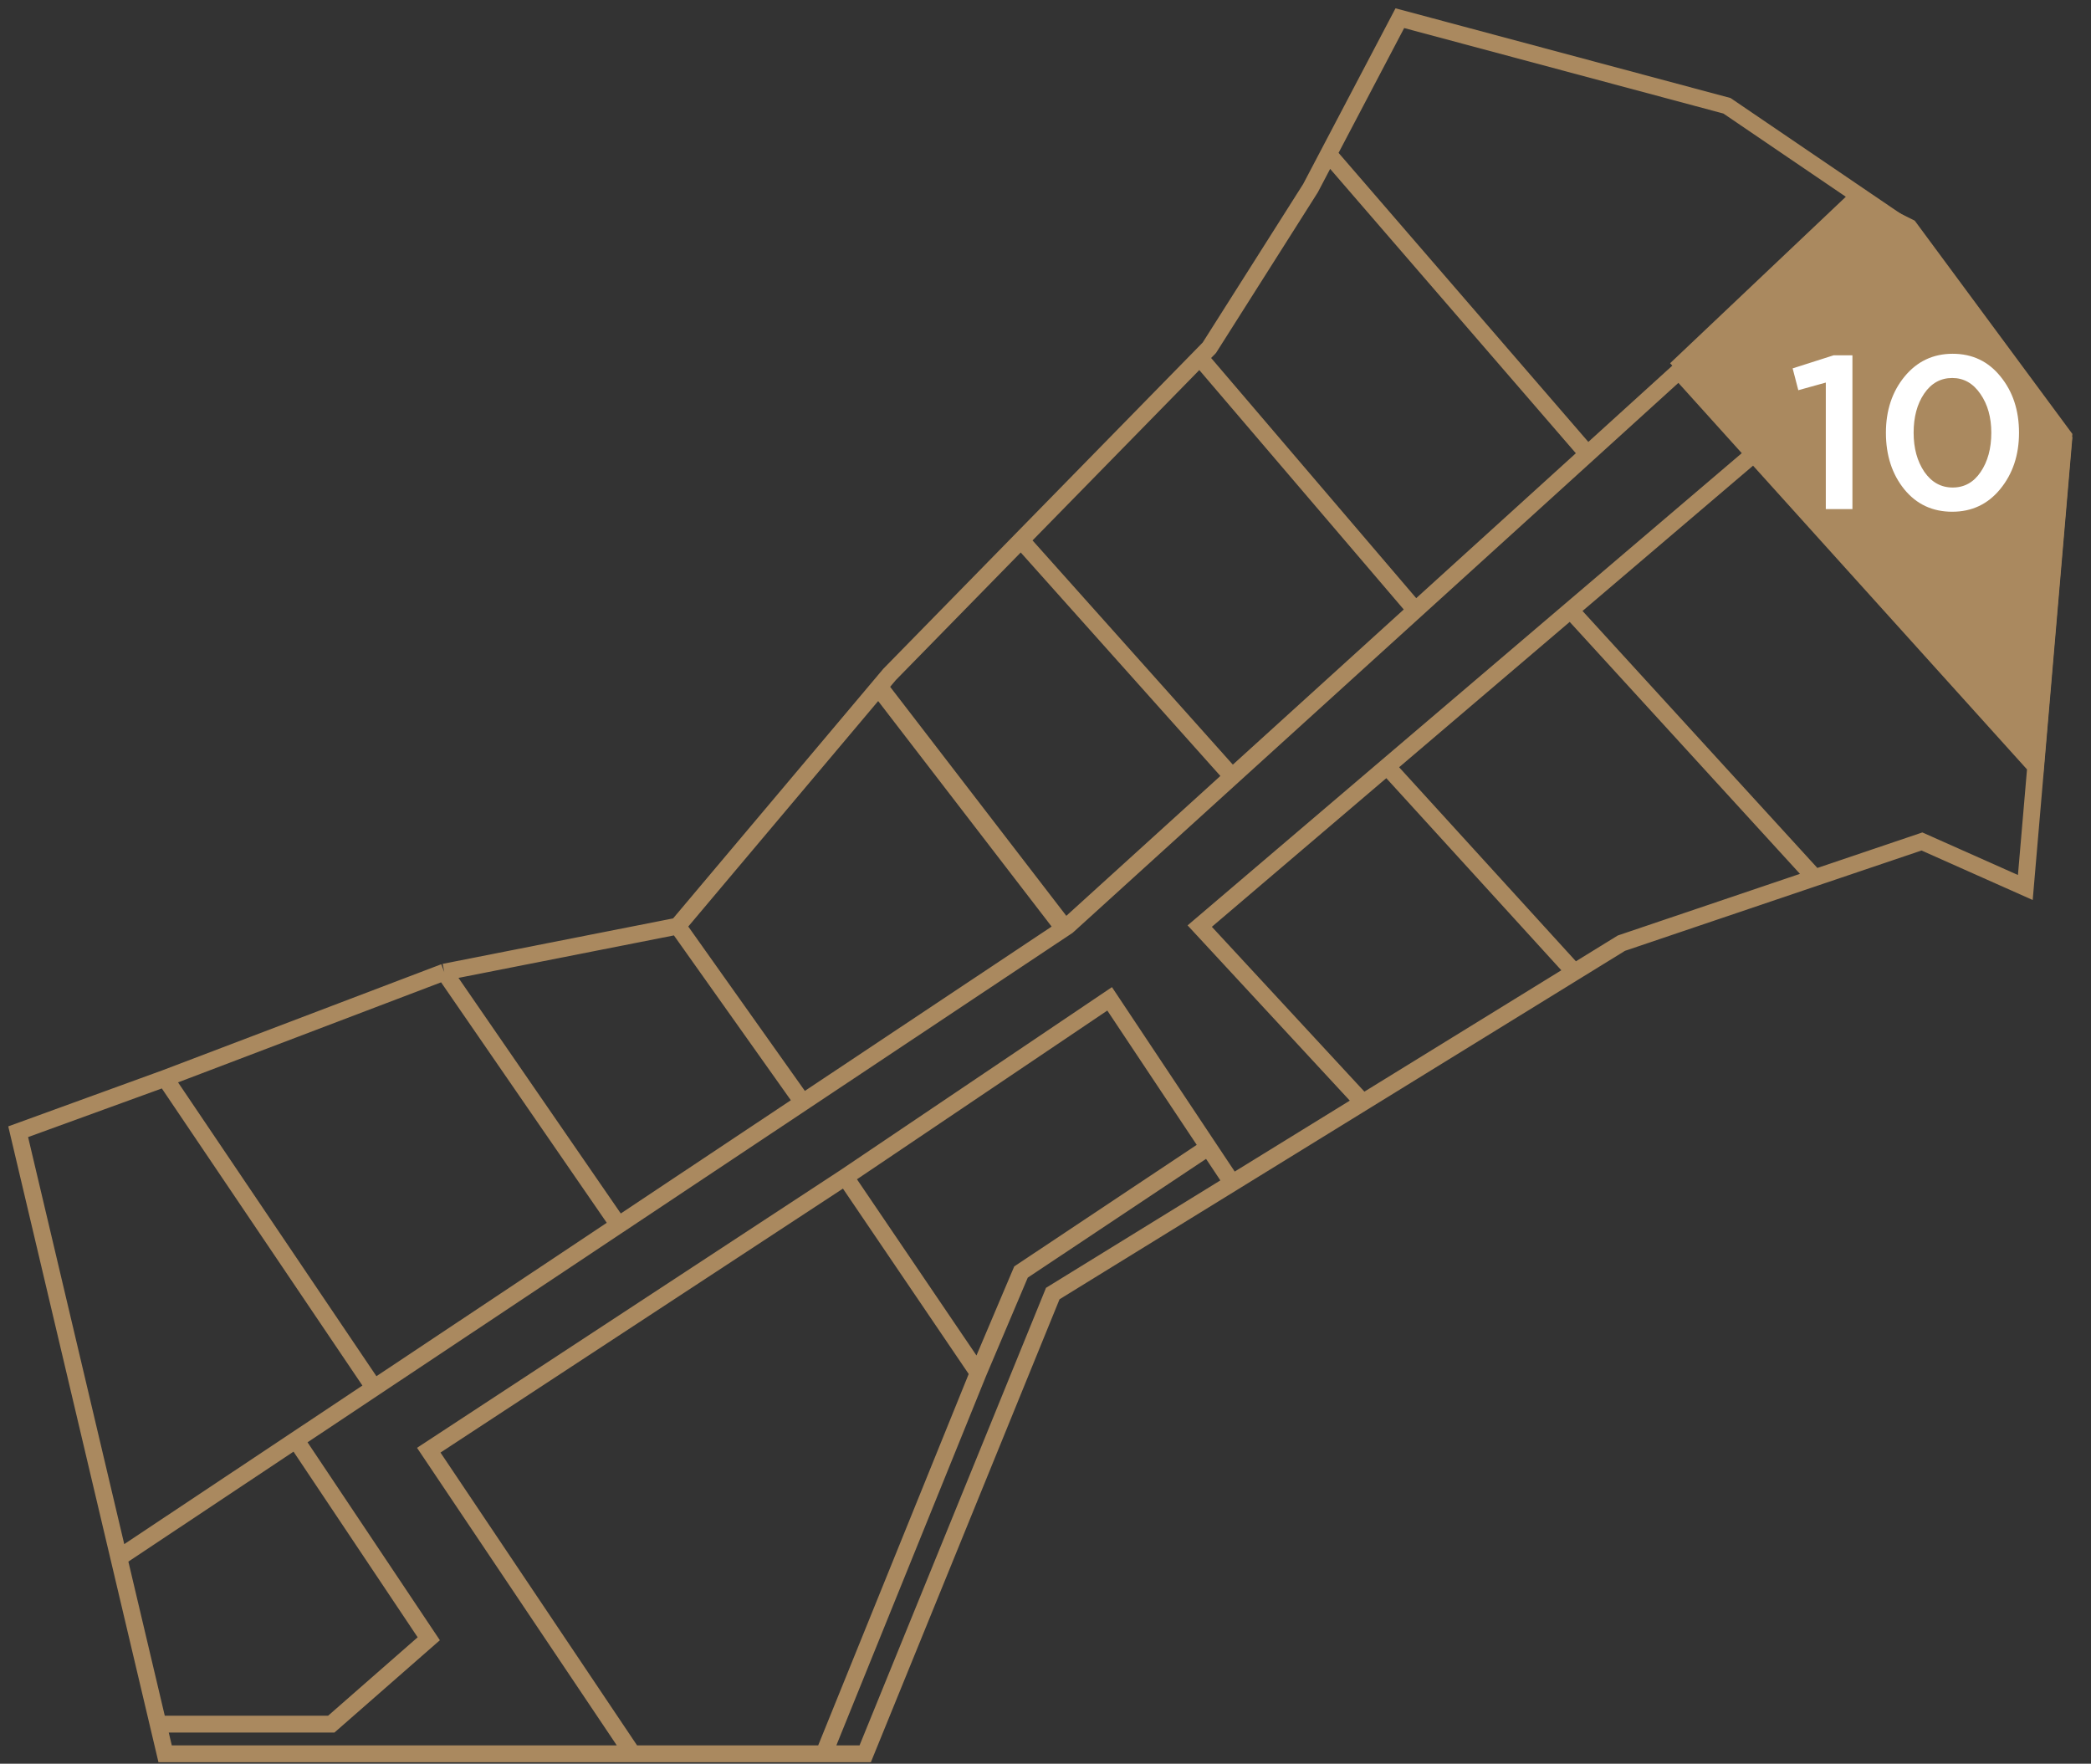 <svg xmlns="http://www.w3.org/2000/svg" width="115" height="97" viewBox="0 0 115 97" fill="none"><rect x="0" y="0" width="115" height="97" fill="#333333" stroke="none"/><path d="M37.268 50.932L48.924 37.092L56.153 29.707M37.268 50.932L24.434 53.463M37.268 50.932L44.148 60.63M24.434 53.463L9.082 59.302M24.434 53.463L34.019 67.375M9.082 59.302L1 62.241L6.536 85.676M9.082 59.302L20.576 76.327M6.536 85.676L8.696 94.821M6.536 85.676L16.271 79.194M102.656 11.037L104.768 12.473L113.5 24.19L111.959 42.154M102.656 11.037L94.98 5.818L76.988 1L73.061 8.471M102.656 11.037L92.34 20.402M92.34 20.402L96.456 24.966M92.34 20.402L87.314 24.966M111.959 42.154L111.388 48.809L105.702 46.278L99.813 48.27M111.959 42.154L96.456 24.966M96.456 24.966L86.37 33.56M74.958 60.63L65.982 50.932L76.284 42.154M74.958 60.63L86.588 53.463M74.958 60.63L67.769 65.06M76.284 42.154L86.588 53.463M76.284 42.154L86.37 33.56M86.588 53.463L89.172 51.871L99.813 48.27M86.37 33.56L99.813 48.27M67.769 42.709L58.712 50.932L44.148 60.63M67.769 42.709L56.153 29.707M67.769 42.709L77.847 33.56M56.153 29.707L65.982 19.667M77.847 33.56L65.982 19.667M77.847 33.56L87.314 24.966M65.982 19.667L66.51 19.127L72.074 10.35L73.061 8.471M87.314 24.966L73.061 8.471M44.148 60.63L34.019 67.375M46.487 64.732L61.027 54.933L67.769 65.06M46.487 64.732L53.798 75.51M46.487 64.732L23.581 79.756L34.791 96.454M53.798 75.51L56.153 69.957L66.51 63.058M53.798 75.51L45.31 96.454M67.769 65.06L57.9 71.141L47.584 96.454H45.31M45.31 96.454H34.791M34.791 96.454H9.082L8.696 94.821M8.696 94.821H18.22L23.581 90.126L16.271 79.194M16.271 79.194L20.576 76.327M20.576 76.327L34.019 67.375" stroke="#AA895F" stroke-width="0.926"></path><path d="M58.5 51L48.5 38" stroke="#AA895F" stroke-linecap="round" stroke-linejoin="round"></path><path d="M102 11L92.5 20L112 41.5L113.5 24L105 12.5L102 11Z" fill="#AA895F" stroke="#AA895F" stroke-width="0.926"></path><path d="M100.415 28V21.04L98.903 21.46L98.591 20.26L100.847 19.54H101.879V28H100.415ZM107.369 28.144C106.281 28.144 105.401 27.732 104.729 26.908C104.057 26.076 103.721 25.04 103.721 23.8C103.721 22.576 104.061 21.548 104.741 20.716C105.429 19.876 106.313 19.456 107.393 19.456C108.473 19.456 109.349 19.872 110.021 20.704C110.701 21.536 111.041 22.568 111.041 23.8C111.041 25.024 110.697 26.056 110.009 26.896C109.329 27.728 108.449 28.144 107.369 28.144ZM105.833 25.948C106.233 26.524 106.753 26.812 107.393 26.812C108.033 26.812 108.545 26.528 108.929 25.96C109.321 25.384 109.517 24.664 109.517 23.8C109.517 22.952 109.317 22.24 108.917 21.664C108.517 21.08 108.001 20.788 107.369 20.788C106.729 20.788 106.213 21.076 105.821 21.652C105.437 22.22 105.245 22.936 105.245 23.8C105.245 24.648 105.441 25.364 105.833 25.948Z" fill="white"></path></svg>